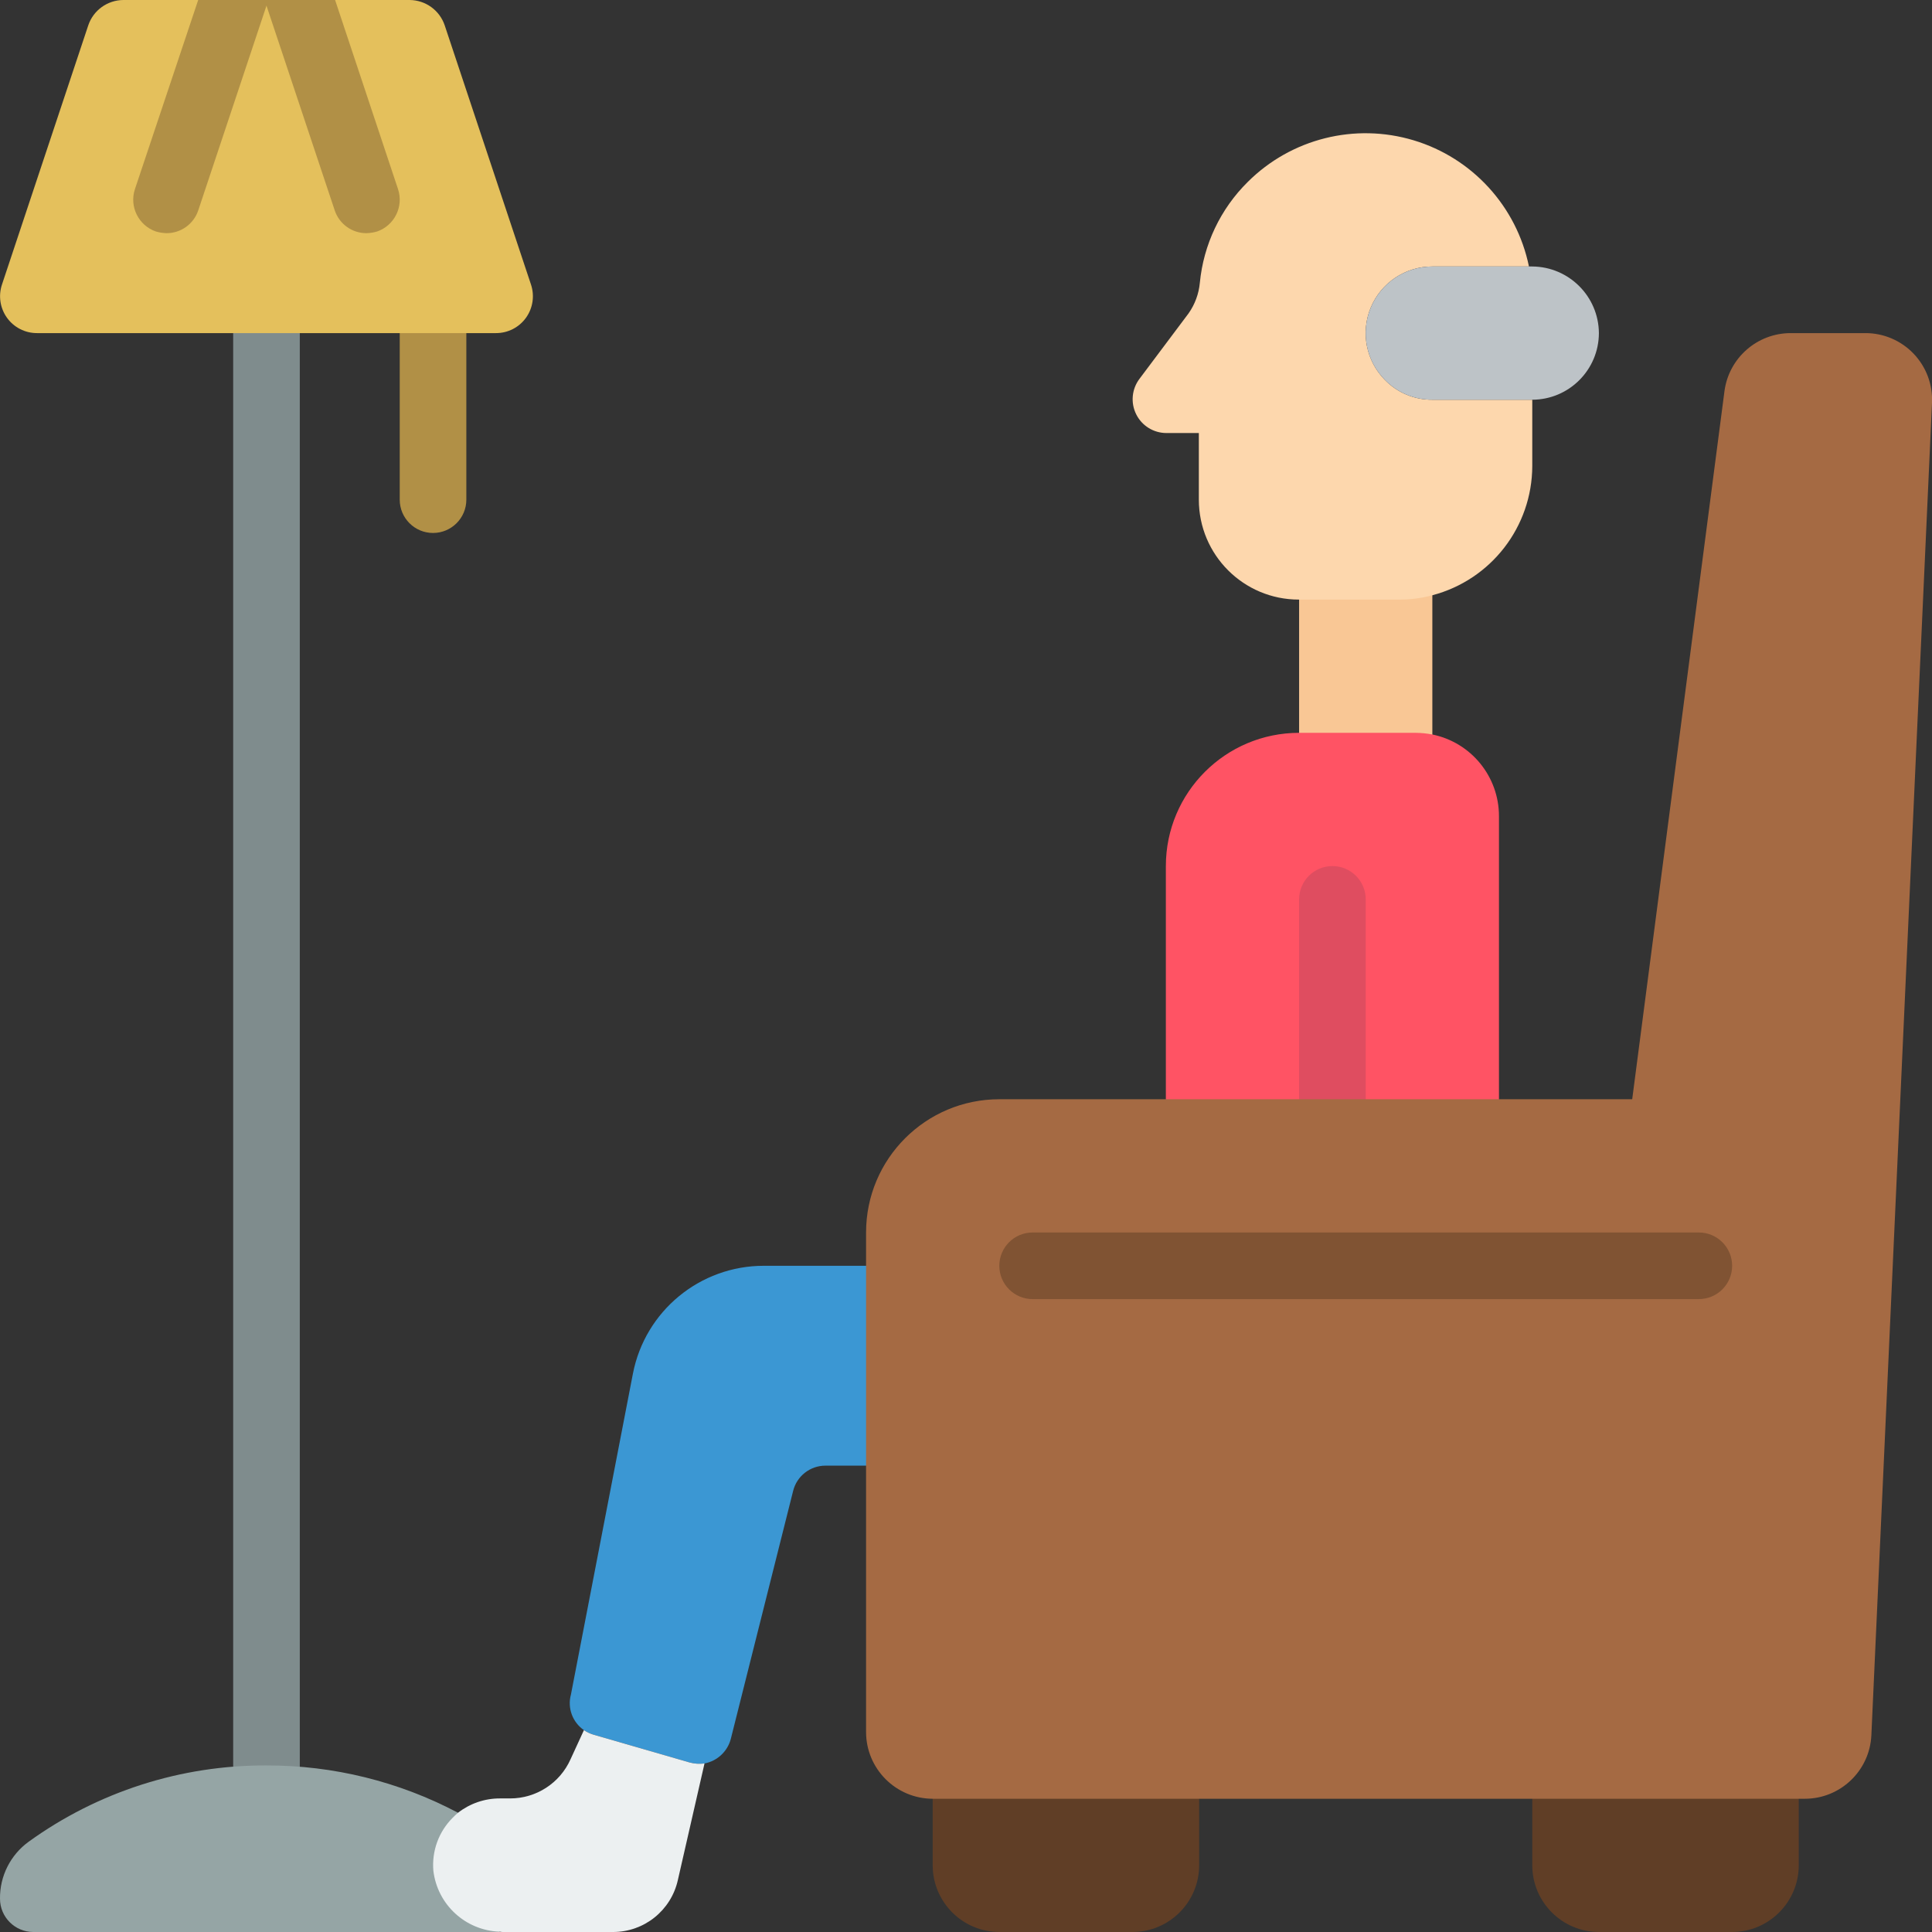 <?xml version="1.0" encoding="UTF-8"?> <svg xmlns="http://www.w3.org/2000/svg" height="512" viewBox="0 0 58 58" width="512"><rect x="0" y="0" width="58" height="58" fill="#333333" stroke="none"/><g id="Page-1" fill="none" fill-rule="evenodd"><g id="013---Old-Man-In-chair" fill-rule="nonzero"><path id="Shape" d="m36 53v3c-.003 1.103-.897 1.997-2 2h-4c-1.103-.003-1.997-.897-2-2v-3z" fill="#603e26"></path><path id="Shape" d="m54 53v3c-.003 1.103-.897 1.997-2 2h-4c-1.103-.003-1.997-.897-2-2v-3z" fill="#603e26"></path><path id="Shape" d="m43 16.772v6.376c-.162-.048-.331-.074-.5-.076h-3.5v-6.1h2.99c.347.003.69-.065 1.01-.2z" fill="#f9c795"></path><path id="Shape" d="m8 56.5c-.552 0-1-.448-1-1v-48c0-.552.448-1 1-1s1 .448 1 1v48c0 .552-.448 1-1 1z" fill="#7f8c8d"></path><path id="Shape" d="m15 57.99v.01h-14c-.552 0-1-.448-1-1-.008-.676.313-1.313.86-1.71 2.077-1.501 4.577-2.302 7.14-2.29 2.004-.005 3.978.483 5.75 1.42z" fill="#95a5a5"></path><path id="Shape" d="m13 16c-.552 0-1-.448-1-1v-5c0-.552.448-1 1-1s1 .448 1 1v5c0 .552-.448 1-1 1z" fill="#b19046"></path><path id="Shape" d="m45 24.5 0 9.5h-10v-8c0-2.209 1.791-4 4-4h3.5c.168.001.335.018.5.05 1.164.238 2 1.262 2 2.45z" fill="#ff5364"></path><path id="Shape" d="m40 34c-.552 0-1-.448-1-1v-6c0-.552.448-1 1-1s1 .448 1 1v6c0 .552-.448 1-1 1z" fill="#df4d60"></path><path id="Shape" d="m46 12v1.99c-.005 1.824-1.236 3.416-3 3.88-.329.089-.669.133-1.01.13h-3c-1.657 0-3-1.343-3-3v-2h-.97c-.386.001-.74-.217-.911-.563-.172-.346-.133-.759.101-1.067l1.47-1.96c.192-.272.309-.589.34-.92.11-1.148.62-2.22 1.44-3.03 1.304-1.299 3.215-1.778 4.978-1.248 1.762.53 3.092 1.985 3.462 3.788h-2.9c-.808-.001-1.537.485-1.848 1.231-.311.746-.142 1.606.428 2.179.373.382.886.595 1.42.59z" fill="#fdd7ad"></path><path id="Shape" d="m48 10c-.003 1.103-.897 1.997-2 2h-3c-.534.005-1.047-.208-1.42-.59-.57-.573-.739-1.433-.428-2.179.311-.746 1.04-1.232 1.848-1.231h3c1.101.008 1.992.899 2 2z" fill="#bdc3c7"></path><path id="Shape" d="m27 38v6h-2.22c-.46 0-.86.314-.97.76l-1.87 7.44c-.098.379-.406.667-.79.74-.151.02-.303.01-.45-.03l-2.87-.83c-.107-.03-.208-.077-.3-.14-.344-.237-.501-.667-.39-1.07l1.86-9.63c.364-1.882 2.013-3.241 3.93-3.24z" fill="#3b97d3"></path><path id="Shape" d="m21.15 52.94-.8 3.5c-.203.913-1.014 1.563-1.95 1.56h-3.28c-.04.002-.081-.002-.12-.01-1.025-.034-1.87-.812-1.99-1.83-.051-.59.161-1.172.58-1.59.05-.05.1-.1.16-.15.36-.28.804-.432 1.26-.43h.3c.787.002 1.501-.461 1.82-1.18l.4-.87c.092.063.193.11.3.14l2.87.83c.147.04.299.05.45.03z" fill="#ecf0f1"></path><path id="Shape" d="m58 12.09-1.82 40c-.048 1.069-.93 1.911-2 1.91h-26.18c-1.103-.003-1.997-.897-2-2v-15c0-2.209 1.791-4 4-4h19l2.77-21.26c.134-.997.984-1.74 1.99-1.74h2.24c.546-.001 1.069.222 1.447.617.378.395.578.927.553 1.473z" fill="#a56a43"></path><path id="Shape" d="m14.89 10h-13.78c-.357.001-.692-.171-.9-.46-.208-.29-.264-.662-.15-1l2.59-7.78c.152-.451.574-.756 1.05-.76h8.6c.476.004.898.309 1.05.76l2.59 7.78c.114.338.058.71-.15 1-.208.29-.543.461-.9.46z" fill="#e4c05c"></path><path id="Shape" d="m8.06 0-.06.17-2.05 6.15c-.138.407-.52.681-.95.68-.108-.003-.216-.02-.32-.05-.521-.181-.802-.746-.63-1.27l1.9-5.68z" fill="#b19046"></path><path id="Shape" d="m11.32 6.95c-.104.03-.212.047-.32.05-.43.001-.812-.273-.95-.68l-2.05-6.15-.05-.17h2.11l1.89 5.68c.172.524-.109 1.089-.63 1.27z" fill="#b19046"></path><path id="Shape" d="m51 39h-20c-.552 0-1-.448-1-1s.448-1 1-1h20c.552 0 1 .448 1 1s-.448 1-1 1z" fill="#805333"></path></g></g></svg> 